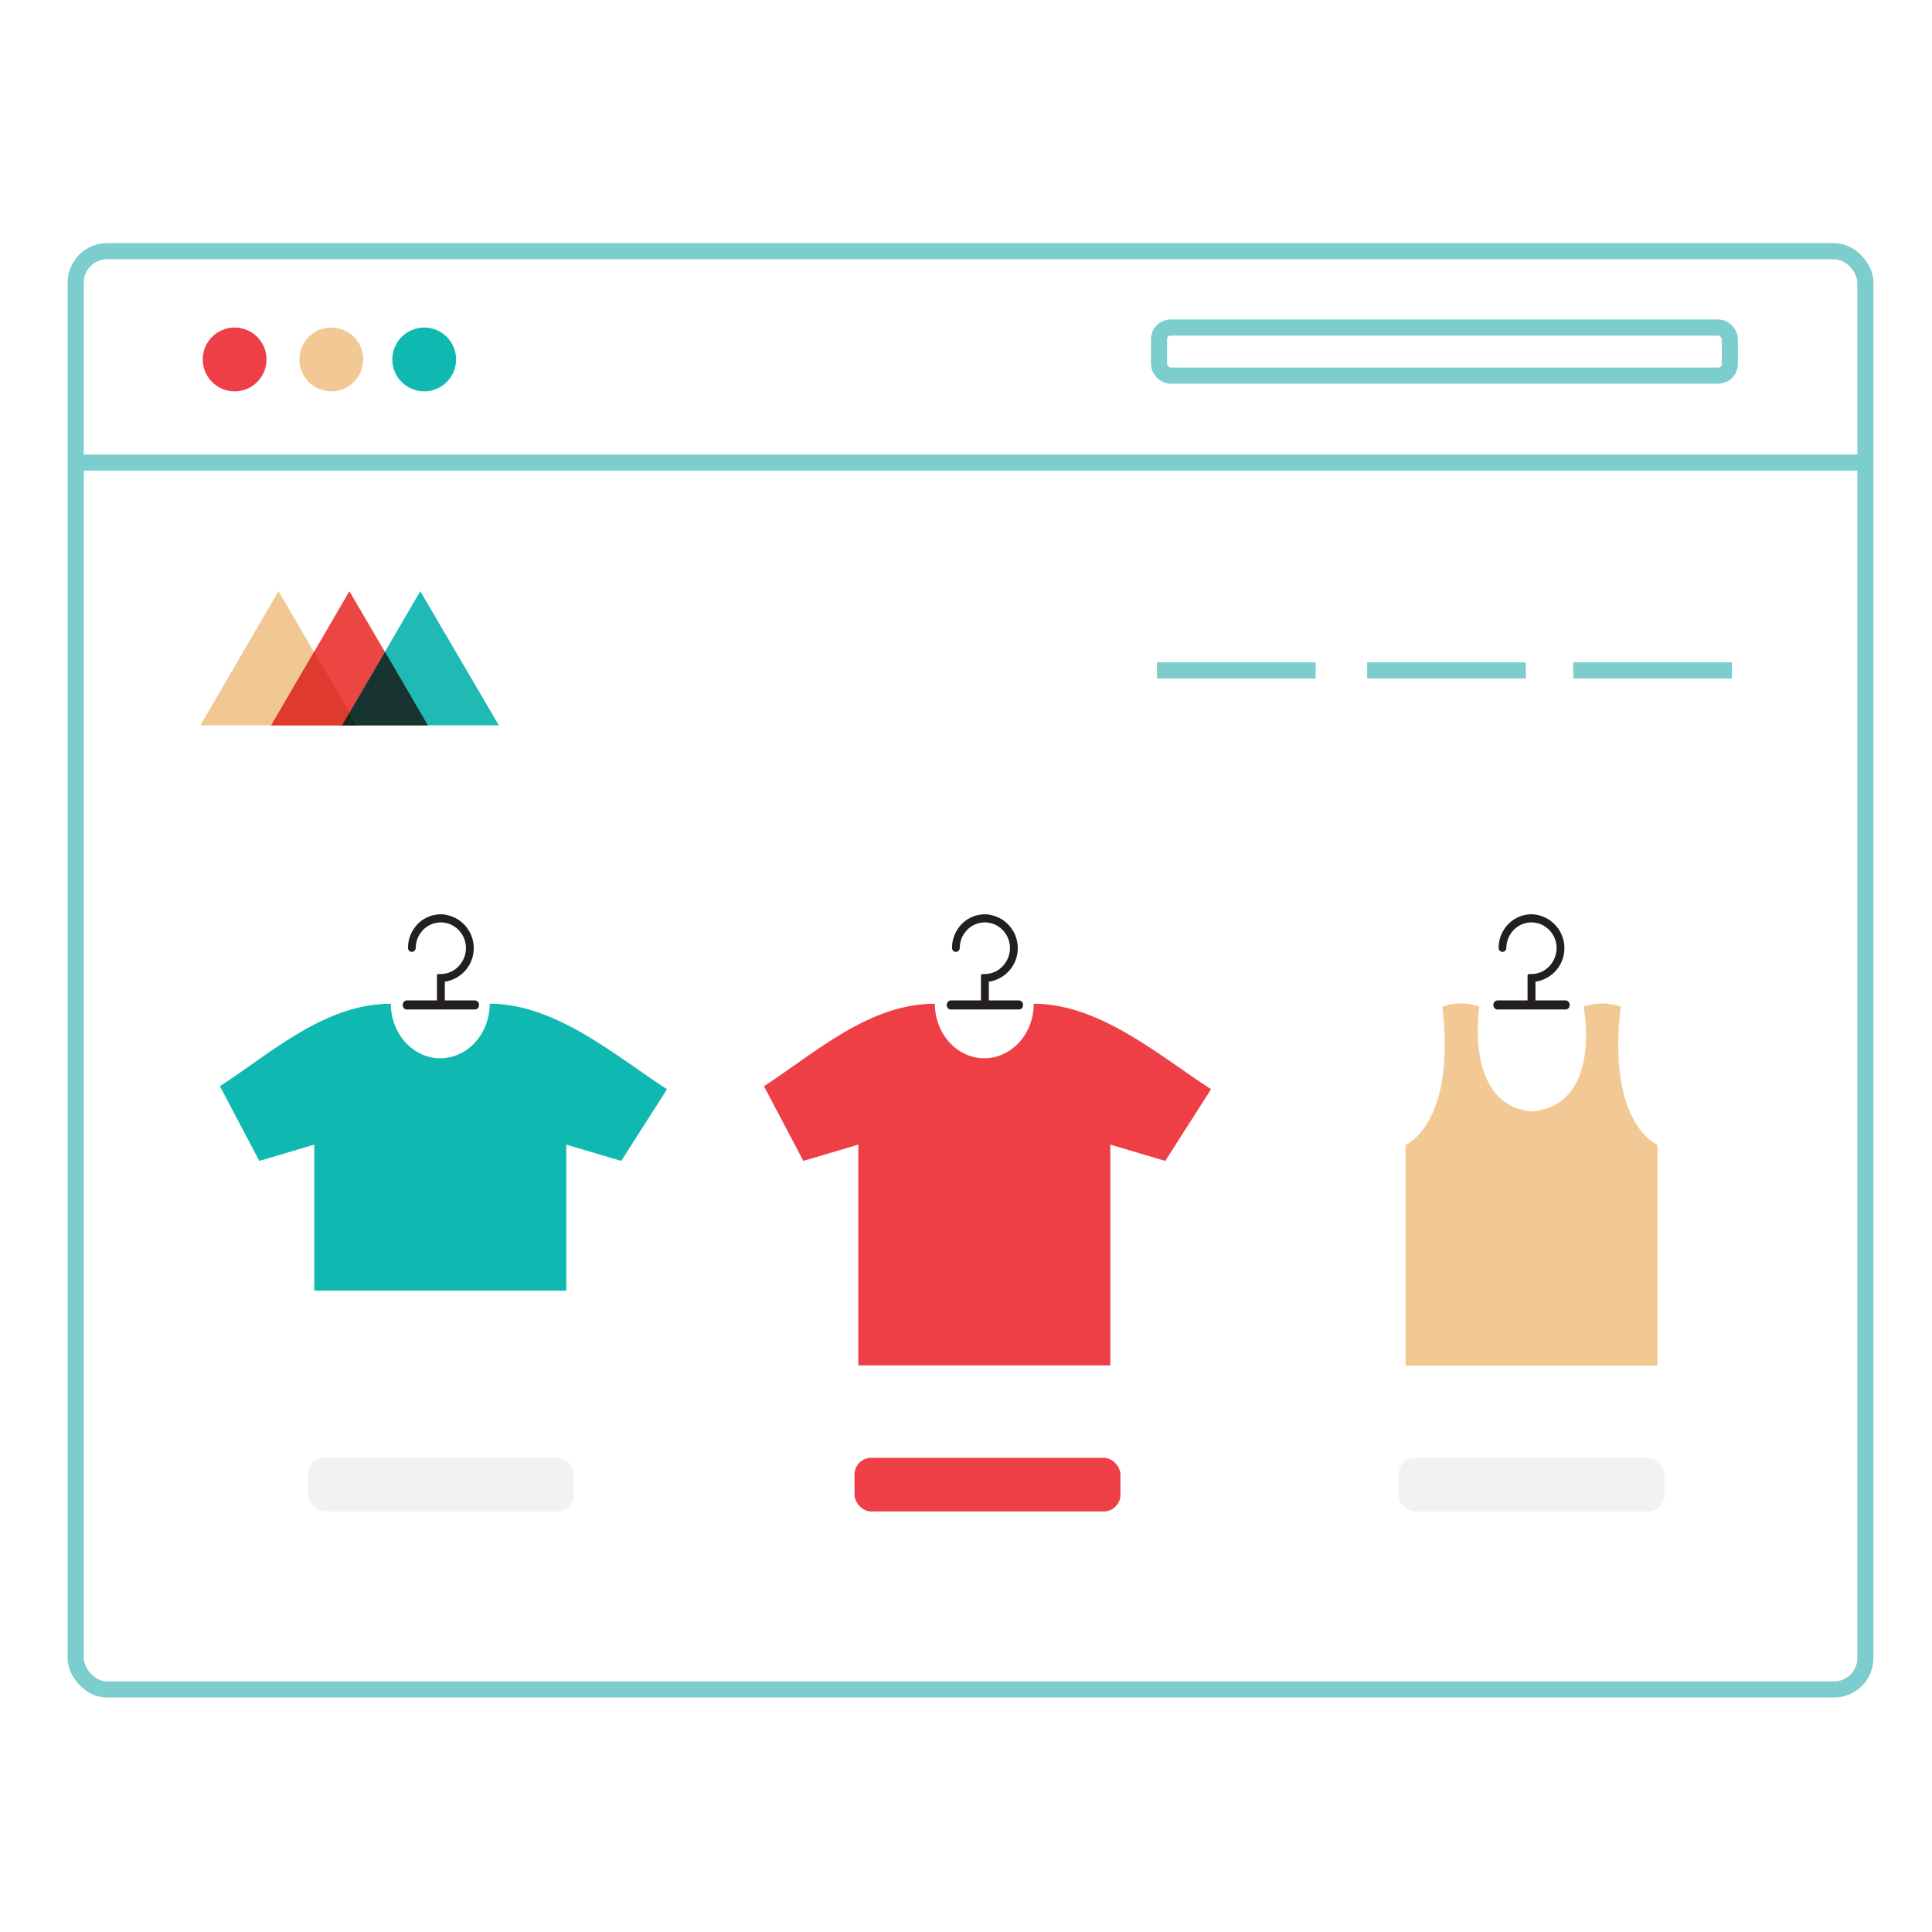 <?xml version="1.0" encoding="UTF-8"?>
<svg width="180px" height="180px" viewBox="0 0 180 180" version="1.1" xmlns="http://www.w3.org/2000/svg" xmlns:xlink="http://www.w3.org/1999/xlink">
    <title>polo_step 2 copy</title>
    <defs>
        <polygon id="path-1" points="179.971 0 179.971 179.971 0 179.971 0 0"></polygon>
    </defs>
    <g id="Page-1" stroke="none" stroke-width="1" fill="none" fill-rule="evenodd">
        <g id="pf-landing-sportswear-brand" transform="translate(-631, -3993)">
            <g id="Group-3" transform="translate(160, 3907)">
                <g id="Group-15" transform="translate(0, 86)">
                    <g id="polo_step-2-copy" transform="translate(471, 0)">
                        <mask id="mask-2" fill="white">
                            <use xlink:href="#path-1"></use>
                        </mask>
                        <g id="Path"></g>
                        <g id="picking-a-shirt-on-printful-page" mask="url(#mask-2)">
                            <g transform="translate(6.871, 22.88)">
                                <g id="Group" stroke-width="1" fill="none" fill-rule="evenodd">
                                    <rect id="Rectangle" stroke="#7CCDCD" stroke-width="1.5" x="0.181" y="0.522" width="166.741" height="134" rx="2.924"></rect>
                                    <circle id="Oval" fill="#EE3F47" fill-rule="nonzero" cx="14.989" cy="10.608" r="2.972"></circle>
                                    <circle id="Oval-2" fill="#0FB9B2" fill-rule="nonzero" cx="32.652" cy="10.608" r="2.972"></circle>
                                    <circle id="Oval-3" fill="#F2C994" fill-rule="nonzero" cx="23.996" cy="10.608" r="2.972"></circle>
                                    <g transform="translate(13.578, 61.853)" fill-rule="nonzero" id="Path">
                                        <path d="M23.806,8.473 L20.994,8.473 L20.994,6.73 C22.598,6.492 23.762,5.079 23.688,3.459 C23.614,1.839 22.326,0.538 20.707,0.448 C19.876,0.427 19.072,0.748 18.484,1.336 C17.89,1.935 17.559,2.744 17.561,3.587 C17.561,3.717 17.629,3.837 17.74,3.904 C17.852,3.969 17.991,3.969 18.103,3.904 C18.214,3.837 18.282,3.717 18.282,3.587 C18.285,2.936 18.549,2.313 19.015,1.857 C19.677,1.216 20.657,1.03 21.508,1.384 C22.366,1.754 22.932,2.586 22.962,3.52 C22.98,4.167 22.743,4.795 22.3,5.267 C21.871,5.74 21.264,6.012 20.626,6.018 L20.387,6.018 C20.352,6.018 20.32,6.031 20.295,6.055 C20.271,6.08 20.258,6.112 20.258,6.147 L20.258,8.473 L17.447,8.473 C17.228,8.489 17.061,8.676 17.072,8.896 C17.07,9.003 17.107,9.107 17.174,9.189 C17.238,9.269 17.333,9.316 17.435,9.319 L17.447,9.318 L23.804,9.318 C23.91,9.316 24.009,9.27 24.079,9.19 C24.147,9.106 24.183,9 24.181,8.892 C24.191,8.674 24.024,8.488 23.806,8.473 Z" fill="#231F20"></path>
                                        <path d="M25.177,8.781 C25.177,11.59 23.111,13.864 20.557,13.864 L20.584,13.864 C18.031,13.864 15.965,11.59 15.965,8.781 L15.965,8.781 C9.803,8.781 4.792,13.388 0.04,16.464 L3.711,23.427 L8.833,21.907 L8.833,35.514 L32.309,35.514 L32.309,21.907 L37.431,23.427 L41.695,16.749 C36.943,13.673 31.339,8.781 25.177,8.781 L25.177,8.781 Z" fill="#0FB9B2"></path>
                                    </g>
                                    <g transform="translate(63.817, 61.853)" fill-rule="nonzero" id="Path">
                                        <path d="M24.253,8.473 L21.441,8.473 L21.441,6.73 C23.045,6.492 24.209,5.079 24.135,3.459 C24.061,1.839 22.773,0.538 21.154,0.448 C20.323,0.427 19.519,0.748 18.931,1.336 C18.338,1.935 18.006,2.744 18.008,3.587 C18.008,3.717 18.076,3.837 18.187,3.904 C18.3,3.969 18.438,3.969 18.55,3.904 C18.661,3.837 18.729,3.717 18.729,3.587 C18.732,2.936 18.996,2.313 19.463,1.857 C20.124,1.216 21.105,1.03 21.955,1.384 C22.813,1.754 23.379,2.586 23.409,3.52 C23.427,4.167 23.19,4.795 22.747,5.267 C22.318,5.74 21.711,6.012 21.073,6.018 L20.834,6.018 C20.799,6.018 20.767,6.031 20.743,6.055 C20.718,6.08 20.705,6.112 20.705,6.147 L20.705,8.473 L17.894,8.473 C17.675,8.489 17.508,8.676 17.519,8.895 C17.517,9.002 17.554,9.107 17.621,9.189 C17.685,9.269 17.78,9.316 17.882,9.319 L17.894,9.318 L24.251,9.318 C24.357,9.316 24.456,9.27 24.526,9.19 C24.594,9.106 24.63,9 24.628,8.892 C24.638,8.674 24.471,8.488 24.253,8.473 Z" fill="#231F20"></path>
                                        <path d="M25.624,8.781 C25.624,11.59 23.558,13.864 21.005,13.864 L21.032,13.864 C18.478,13.864 16.412,11.59 16.412,8.781 L16.412,8.781 C10.25,8.781 5.239,13.388 0.487,16.464 L4.158,23.427 L9.28,21.907 L9.28,42.479 L32.756,42.479 L32.756,21.907 L37.878,23.427 L42.142,16.749 C37.39,13.673 31.786,8.781 25.624,8.781 L25.624,8.781 Z" fill="#EE3F47"></path>
                                    </g>
                                    <rect id="Rectangle" stroke="#7CCDCD" stroke-width="1.5" x="101.113" y="7.636" width="53.182" height="4.478" rx="1.069"></rect>
                                    <line x1="0.303" y1="20.216" x2="166.498" y2="20.216" id="Path" stroke="#7CCDCD" stroke-width="1.5"></line>
                                    <line x1="139.704" y1="39.579" x2="154.486" y2="39.579" id="Path" stroke="#7CCDCD" stroke-width="1.5"></line>
                                    <line x1="120.504" y1="39.579" x2="135.286" y2="39.579" id="Path" stroke="#7CCDCD" stroke-width="1.5"></line>
                                    <line x1="100.922" y1="39.579" x2="115.704" y2="39.579" id="Path" stroke="#7CCDCD" stroke-width="1.5"></line>
                                    <g transform="translate(123.56, 61.853)" fill-rule="nonzero" id="Path">
                                        <path d="M20.561,9.051 C19.446,8.655 18.23,8.653 17.114,9.046 C17.114,9.046 18.928,18.256 12.257,18.822 C5.913,18.186 7.4,9.046 7.4,9.046 C6.284,8.653 5.068,8.655 3.953,9.051 C5.239,20.045 0.519,21.94 0.519,21.94 L0.519,42.512 L23.995,42.512 L23.995,21.94 C23.995,21.94 19.275,20.045 20.561,9.051 Z" fill="#F2C994"></path>
                                        <path d="M15.437,8.473 L12.625,8.473 L12.625,6.73 C14.229,6.492 15.393,5.079 15.319,3.459 C15.245,1.839 13.957,0.538 12.338,0.448 C11.506,0.427 10.703,0.748 10.114,1.336 C9.521,1.935 9.189,2.744 9.192,3.587 C9.192,3.717 9.26,3.837 9.371,3.904 C9.483,3.969 9.621,3.969 9.734,3.904 C9.845,3.837 9.913,3.717 9.913,3.587 C9.916,2.936 10.18,2.313 10.646,1.857 C11.308,1.216 12.288,1.03 13.139,1.384 C13.996,1.754 14.563,2.586 14.593,3.52 C14.611,4.167 14.373,4.795 13.931,5.267 C13.502,5.74 12.895,6.012 12.257,6.018 L12.017,6.018 C11.983,6.018 11.95,6.031 11.926,6.055 C11.902,6.08 11.888,6.112 11.888,6.147 L11.888,8.473 L9.077,8.473 C8.858,8.489 8.692,8.676 8.702,8.896 C8.701,9.003 8.737,9.107 8.805,9.189 C8.868,9.269 8.964,9.316 9.066,9.319 L9.077,9.318 L15.435,9.318 C15.54,9.316 15.64,9.27 15.709,9.19 C15.777,9.106 15.814,9 15.812,8.892 C15.821,8.674 15.655,8.488 15.437,8.473 Z" fill="#231F20"></path>
                                    </g>
                                    <polygon id="Path" fill="#F1C893" fill-rule="nonzero" points="11.797 44.693 19.07 32.202 26.39 44.693"></polygon>
                                    <polygon id="Path-2" fill="#EB4641" fill-rule="nonzero" points="18.401 44.693 25.681 32.202 32.993 44.693"></polygon>
                                    <polygon id="Path-3" fill="#1EBAB3" fill-rule="nonzero" points="25.005 44.693 32.284 32.202 39.604 44.693"></polygon>
                                    <polygon id="Path-4" fill="#173430" fill-rule="nonzero" points="25.005 44.693 32.993 44.693 29.002 37.853"></polygon>
                                    <polygon id="Path-5" fill="#DF3A2E" fill-rule="nonzero" points="18.401 44.693 26.39 44.693 22.399 37.853"></polygon>
                                    <polygon id="Path-6" fill="#15291B" fill-rule="nonzero" points="25.005 44.693 26.39 44.693 25.681 43.512"></polygon>
                                </g>
                                <rect id="Rectangle" fill="#EE3F47" fill-rule="nonzero" x="72.742" y="112.941" width="24.778" height="4.999" rx="1.561"></rect>
                                <rect id="Rectangle" fill="#F2F2F2" fill-rule="nonzero" x="123.428" y="112.941" width="24.778" height="4.999" rx="1.541"></rect>
                                <rect id="Rectangle" fill="#F2F2F2" fill-rule="nonzero" x="21.815" y="112.941" width="24.778" height="4.999" rx="1.541"></rect>
                            </g>
                        </g>
                    </g>
                </g>
            </g>
        </g>
    </g>
</svg>